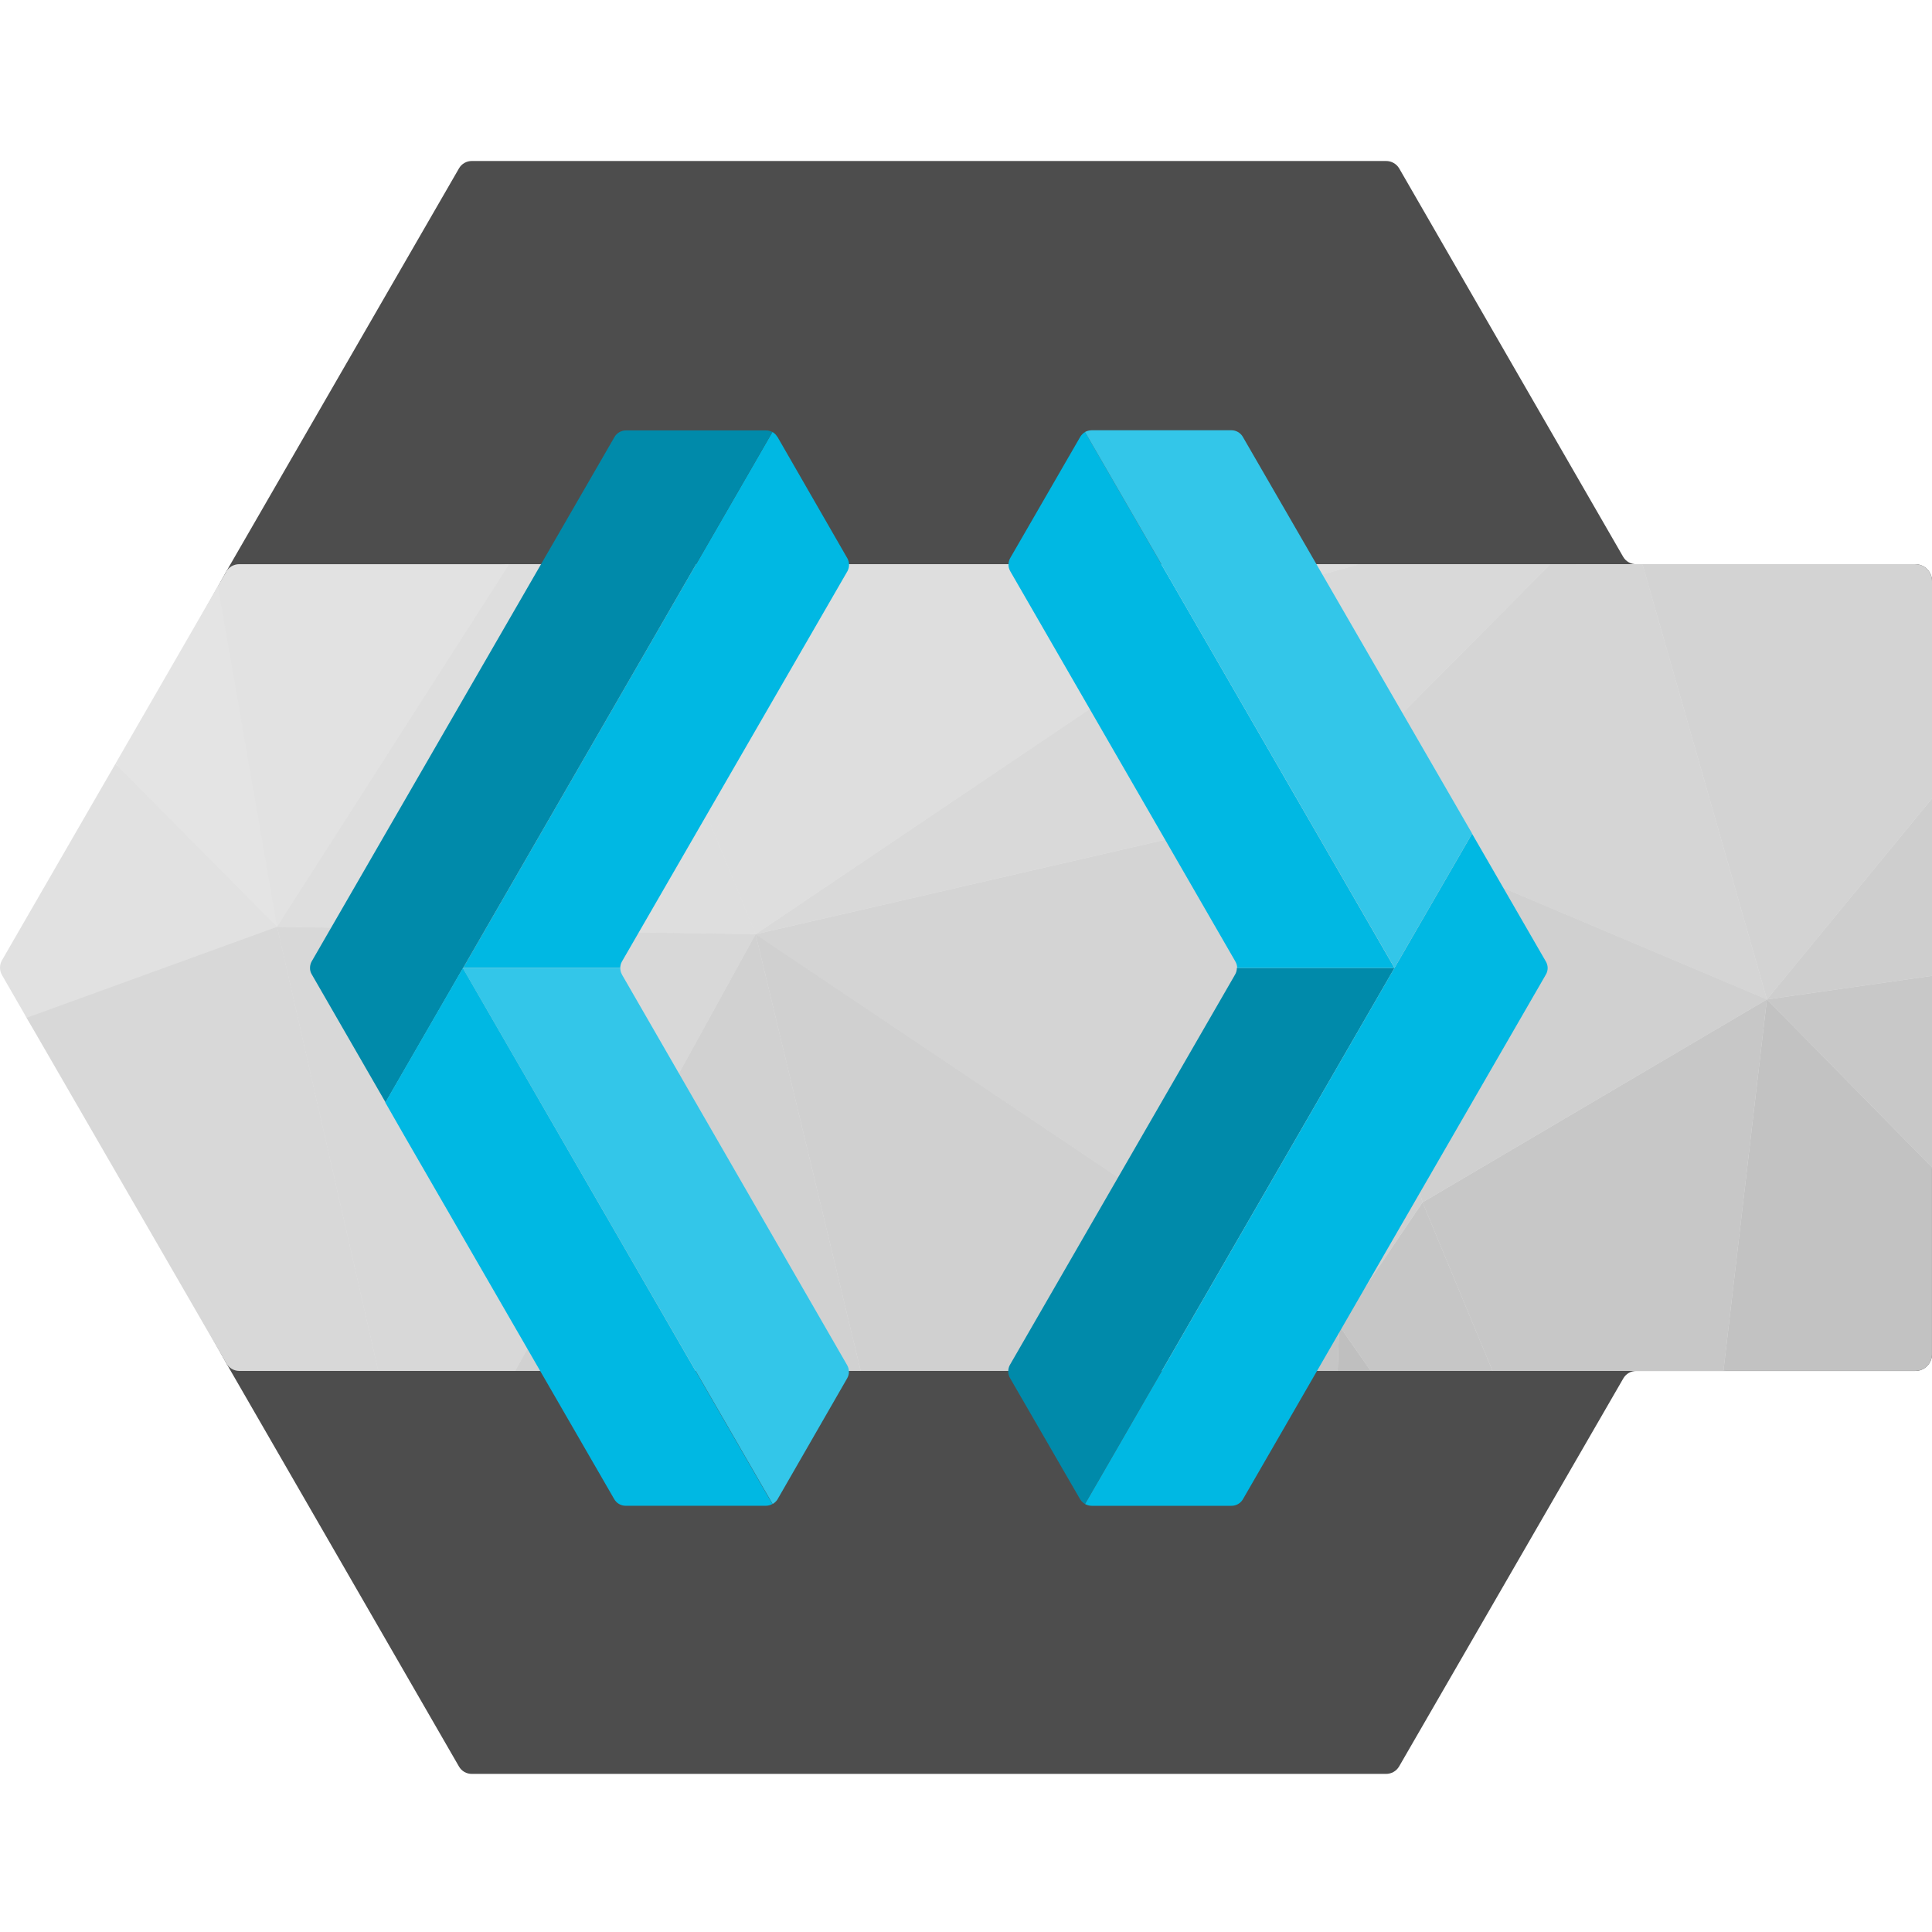 <svg width="60" height="60" viewBox="0 0 60 60" fill="none" xmlns="http://www.w3.org/2000/svg">
<path d="M50.81 17.521C50.646 17.523 50.493 17.436 50.41 17.294L43.452 5.228C43.366 5.085 43.21 4.998 43.043 5H14.656C14.491 4.998 14.337 5.085 14.255 5.228L7.027 17.749L0.302 29.819C0.221 29.962 0.221 30.136 0.302 30.279L7.027 42.335L14.255 54.863C14.337 55.005 14.49 55.092 14.654 55.09H43.043C43.209 55.091 43.363 55.005 43.448 54.863L50.415 42.805C50.498 42.663 50.651 42.576 50.815 42.577H59.48C59.767 42.577 60 42.344 60 42.057V18.042C60 17.754 59.767 17.521 59.48 17.521H50.807H50.81Z" fill="#4D4D4D"/>
<path d="M6.768 18.201L0.12 30.05L0.827 31.608L7.434 42.399L11.748 42.576L46.351 42.574H53.523L58.132 41.408L59.999 36.251L60 30.305V24.798L59.481 17.521H50.81L48.147 17.523H42.219H15.813L6.768 18.201Z" fill="#E2E2E2"/>
<path d="M8.605 28.784L0.827 31.608L0.062 30.282C0.022 30.212 0 30.133 0 30.052C0 29.971 0.022 29.891 0.062 29.821L3.583 23.723L8.605 28.784Z" fill="#E1E1E1"/>
<path d="M54.873 31.038L60 30.305V36.251L54.873 31.038Z" fill="#C8C8C8"/>
<path d="M54.873 31.038L59.999 36.251V42.058C59.999 42.194 59.946 42.325 59.85 42.422C59.754 42.518 59.624 42.573 59.488 42.574H53.523L54.873 31.038Z" fill="#C2C2C2"/>
<path d="M54.873 31.038L53.523 42.574H46.351L44.178 37.34L54.873 31.038Z" fill="#C7C7C7"/>
<path d="M54.873 31.038L60 24.798V30.305L54.873 31.038Z" fill="#CECECE"/>
<path d="M60 18.043V24.798L54.875 31.038L51.008 17.521H59.48C59.548 17.521 59.616 17.535 59.679 17.561C59.742 17.587 59.8 17.626 59.848 17.674C59.896 17.723 59.935 17.78 59.961 17.843C59.987 17.907 60 17.975 60 18.043Z" fill="#D3D3D3"/>
<path d="M46.351 42.574H42.569L41.588 41.168L44.178 37.34L46.351 42.574Z" fill="#C6C6C6"/>
<path d="M54.873 31.038L40.685 25.04L48.147 17.523H51.008L54.873 31.038Z" fill="#D5D5D5"/>
<path d="M40.685 25.04L44.178 37.34L54.875 31.038L40.685 25.04Z" fill="#D0D0D0"/>
<path d="M42.569 42.574H41.542L41.588 41.168L42.569 42.574Z" fill="#BFBFBF"/>
<path d="M48.147 17.523L40.685 25.04L39.338 18.316L42.22 17.523H48.147Z" fill="#D9D9D9"/>
<path d="M40.685 25.04L23.46 29.015L41.588 41.168L40.685 25.04Z" fill="#D4D4D4"/>
<path d="M40.685 25.04L41.587 41.169L44.177 37.341L40.685 25.04Z" fill="#D0D0D0"/>
<path d="M39.338 18.316L23.466 29.012L40.691 25.037L39.338 18.316Z" fill="#D9D9D9"/>
<path d="M23.466 29.012L16.001 42.574H11.748L8.605 28.784L23.466 29.012Z" fill="#D8D8D8"/>
<path d="M15.813 17.521L8.605 28.784L6.768 18.201L7.027 17.755V17.747C7.069 17.678 7.128 17.621 7.198 17.582C7.269 17.542 7.348 17.521 7.428 17.521H15.813Z" fill="#E2E2E2"/>
<path d="M11.748 42.576H7.428C7.346 42.575 7.265 42.553 7.195 42.51C7.124 42.468 7.067 42.407 7.027 42.335L0.827 31.608L8.605 28.784L11.748 42.576Z" fill="#D8D8D8"/>
<path d="M3.583 23.721L6.768 18.201L8.605 28.784L3.583 23.721Z" fill="#E4E4E4"/>
<path d="M31.331 17.523H26.364H18.758L23.466 29.012L39.338 18.316L34.554 17.523H31.331Z" fill="#DEDEDE"/>
<path d="M16.795 17.523H15.813L8.605 28.784L23.466 29.012L18.758 17.523H16.795Z" fill="#DEDEDE"/>
<path d="M38.132 42.574H40.902H41.542L41.588 41.168L38.132 42.574Z" fill="#C5C5C5"/>
<path d="M41.588 41.168L23.466 29.012L26.73 42.574H31.331H38.133L41.588 41.168Z" fill="#D0D0D0"/>
<path d="M16.001 42.574H16.795H26.364H26.73L23.466 29.012L16.001 42.574Z" fill="#D1D1D1"/>
<path d="M39.388 17.523L39.338 18.316L42.22 17.523H40.902H39.388Z" fill="#DDDDDD"/>
<path d="M34.554 17.523L39.338 18.316L38.897 17.523H34.554Z" fill="#E3E3E3"/>
<path d="M38.897 17.523L39.338 18.316L39.388 17.523H38.897Z" fill="#E2E2E2"/>
<path d="M26.318 17.739L19.314 29.863C19.28 29.924 19.263 29.992 19.263 30.061H14.383L23.988 13.416C24.048 13.449 24.097 13.497 24.132 13.555L24.145 13.568L26.323 17.352C26.353 17.412 26.369 17.479 26.368 17.546C26.367 17.614 26.35 17.68 26.318 17.739Z" fill="#00B8E3"/>
<path d="M26.31 42.804L24.142 46.571C24.104 46.628 24.054 46.675 23.994 46.709L14.375 30.066H19.265C19.264 30.132 19.279 30.197 19.311 30.255C19.312 30.262 19.315 30.269 19.32 30.275L26.306 42.391C26.343 42.453 26.363 42.524 26.364 42.597C26.364 42.669 26.346 42.741 26.31 42.804Z" fill="#33C6E9"/>
<path d="M23.988 13.416L14.383 30.061L11.974 34.236L9.674 30.246C9.642 30.189 9.626 30.123 9.628 30.057C9.628 29.988 9.645 29.92 9.678 29.86L12.003 25.833L19.08 13.578C19.116 13.513 19.168 13.46 19.232 13.423C19.295 13.386 19.368 13.366 19.441 13.367H23.782C23.854 13.366 23.925 13.383 23.988 13.416Z" fill="#008AAA"/>
<path d="M23.988 46.709C23.925 46.744 23.855 46.763 23.782 46.763H19.434C19.36 46.764 19.288 46.745 19.224 46.708C19.161 46.67 19.108 46.617 19.073 46.553L12.602 35.35L11.966 34.239L14.375 30.064L23.988 46.709Z" fill="#00B8E3"/>
<path d="M43.307 30.061L33.695 46.709C33.637 46.674 33.588 46.627 33.551 46.571L33.543 46.559L31.359 42.783C31.328 42.724 31.312 42.657 31.312 42.59C31.312 42.522 31.328 42.456 31.359 42.396L38.353 30.272C38.392 30.208 38.412 30.135 38.412 30.061H43.299H43.307Z" fill="#008AAA"/>
<path d="M48.064 30.061C48.064 30.135 48.044 30.208 48.005 30.272L38.594 46.571C38.557 46.63 38.505 46.679 38.444 46.713C38.383 46.747 38.314 46.764 38.245 46.764H33.908C33.834 46.764 33.762 46.745 33.697 46.71L43.307 30.061L45.716 25.891L48.005 29.855C48.043 29.917 48.063 29.988 48.064 30.061Z" fill="#00B8E3"/>
<path d="M43.307 30.061H38.422C38.421 29.988 38.4 29.917 38.363 29.855L31.376 17.743C31.339 17.68 31.319 17.608 31.319 17.535C31.319 17.461 31.339 17.39 31.376 17.326L33.554 13.556C33.591 13.5 33.64 13.452 33.697 13.418L43.307 30.061Z" fill="#00B8E3"/>
<path d="M45.718 25.886L43.308 30.056L33.695 13.416C33.76 13.381 33.832 13.363 33.906 13.362H38.242C38.312 13.362 38.381 13.38 38.442 13.414C38.503 13.448 38.554 13.497 38.591 13.556L45.718 25.886Z" fill="#33C6E9"/>
</svg>
